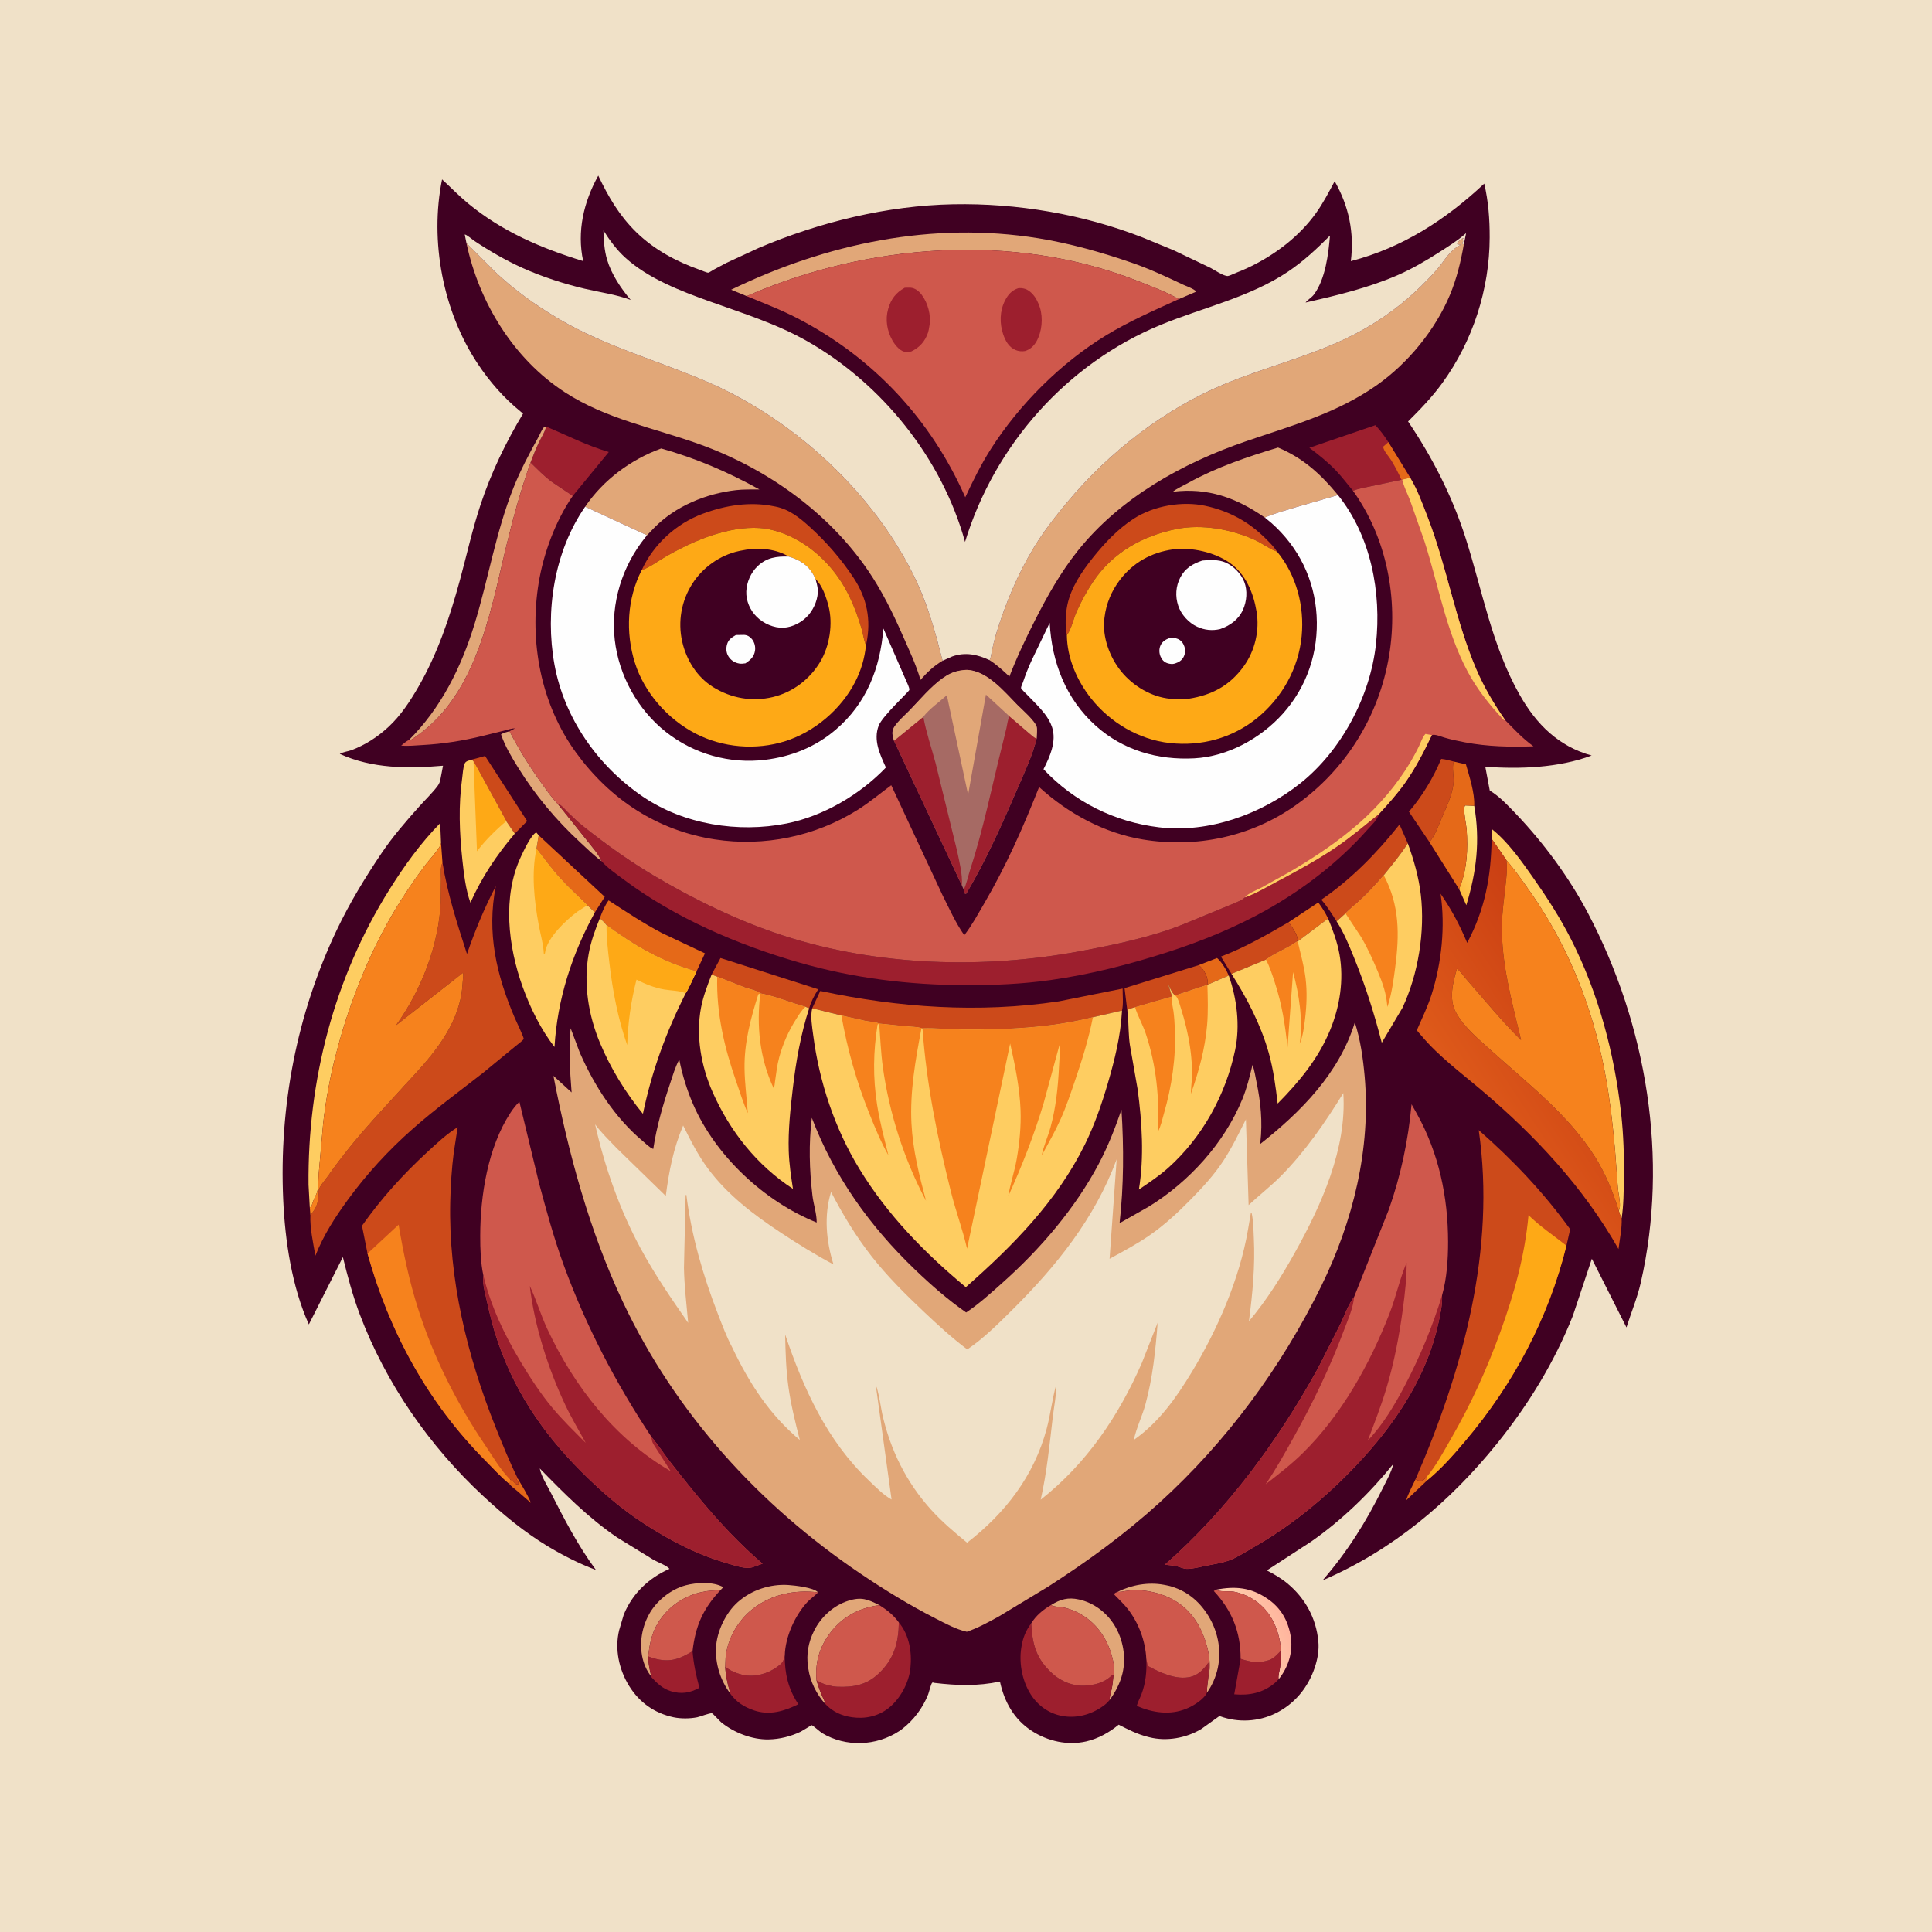 <svg version="1.1" xmlns="http://www.w3.org/2000/svg" style="display: block;" viewBox="0 0 2048 2048" width="1024" height="1024">
<defs>
	<linearGradient id="Gradient1" gradientUnits="userSpaceOnUse" x1="1531" y1="918.685" x2="1580.26" y2="886.163">
		<stop class="stop0" offset="0" stop-opacity="1" stop-color="rgb(255,190,65)"/>
		<stop class="stop1" offset="1" stop-opacity="1" stop-color="rgb(255,234,141)"/>
	</linearGradient>
	<linearGradient id="Gradient2" gradientUnits="userSpaceOnUse" x1="1360.61" y1="1716.43" x2="1322.49" y2="1731.32">
		<stop class="stop0" offset="0" stop-opacity="1" stop-color="rgb(255,181,158)"/>
		<stop class="stop1" offset="1" stop-opacity="1" stop-color="rgb(254,205,170)"/>
	</linearGradient>
	<linearGradient id="Gradient3" gradientUnits="userSpaceOnUse" x1="1699.91" y1="1072.86" x2="1554.42" y2="1168.06">
		<stop class="stop0" offset="0" stop-opacity="1" stop-color="rgb(202,63,19)"/>
		<stop class="stop1" offset="1" stop-opacity="1" stop-color="rgb(222,90,26)"/>
	</linearGradient>
</defs>
<path transform="translate(0,0)" fill="rgb(240,225,200)" d="M -0 -0 L 2048 0 L 2048 2048 L -0 2048 L -0 -0 z"/>
<path transform="translate(0,0)" fill="rgb(64,0,34)" d="M 634.195 186.193 C 644.912 208.709 656.44 228.444 674.381 246.021 C 693.187 264.445 716.889 277.253 741.586 285.927 C 743.165 286.481 749.528 289.267 750.89 289.048 C 751.946 288.878 755.137 286.633 756.237 286.019 L 770.331 278.514 L 804.382 262.778 C 868.697 235.427 940.34 217.915 1010.38 216.544 C 1077.96 215.222 1148.02 227.046 1211.05 251.674 L 1243.91 265.204 L 1283.15 283.943 C 1287.08 285.992 1297.49 293.048 1301.6 292.546 C 1303.61 292.301 1306.39 290.768 1308.3 290.013 C 1314.51 287.558 1320.64 285.014 1326.63 282.042 C 1353.06 268.915 1377.5 250.191 1394.85 226.112 C 1402.59 215.373 1408.57 203.732 1414.81 192.11 C 1429.9 218.631 1435.67 246.526 1431.95 276.816 C 1486.85 262.488 1532.36 233.019 1573.36 194.645 C 1577.8 213.814 1579.17 232.253 1579.11 251.874 C 1578.94 306.768 1561.26 361.441 1528.98 405.939 C 1518.12 420.914 1505.69 433.786 1492.61 446.779 C 1518.41 484.837 1539.54 526.262 1553.55 570.18 C 1571.51 626.424 1581.37 684.302 1610.84 736.445 C 1628.54 767.771 1651.99 791.137 1687.21 800.899 C 1652.07 813.966 1611.54 815.427 1574.46 812.791 L 1579.22 838.03 C 1589.62 844.291 1598.43 853.794 1606.78 862.539 C 1636.39 893.587 1663.4 930.107 1683.39 968.136 C 1745.7 1086.64 1769.23 1228.43 1739.28 1359.69 C 1735.51 1376.19 1729.11 1391.13 1724.12 1407.14 L 1687.42 1334.33 L 1667.28 1394.8 C 1647.83 1443.85 1620.3 1488.78 1587.25 1529.81 C 1536.82 1592.43 1476.18 1643.26 1401.97 1675.27 C 1428.23 1644.98 1448.18 1613.17 1465.88 1577.37 C 1469.8 1569.43 1474.99 1560.42 1476.98 1551.85 C 1451.92 1582.84 1422.46 1611.41 1389.7 1634.28 L 1342.91 1664.7 C 1350.6 1668.64 1357.98 1672.93 1364.66 1678.46 C 1383.55 1694.08 1395.19 1715.38 1397.48 1739.75 C 1398.47 1749.15 1396.63 1758.98 1393.63 1767.88 C 1386.48 1789.03 1372.29 1806.28 1352.16 1816.18 C 1333.99 1825.11 1312.7 1826.28 1293.59 1819.4 L 1292.68 1819.07 L 1273.5 1832.77 C 1257.59 1842.43 1236.57 1846.2 1218.39 1841.57 L 1216.5 1841.08 C 1205.54 1838.32 1195.89 1833.38 1185.87 1828.25 C 1175.94 1836.45 1164.1 1843.08 1151.47 1845.98 C 1131.73 1850.5 1110.86 1845.81 1094 1835 C 1075.04 1822.85 1064.61 1804.13 1059.99 1782.52 C 1036.15 1787.55 1014.65 1786.78 990.582 1783.95 C 989.814 1783.86 988.937 1783.27 988.278 1783.68 C 986.994 1784.47 984.743 1793.94 983.952 1795.97 C 978.385 1810.29 968.338 1823.69 956.081 1833 L 953.173 1835.05 C 928.936 1850.99 896.505 1852.26 871.473 1837.15 C 869.544 1835.99 861.509 1828.87 860.43 1828.76 C 860.143 1828.73 850.304 1834.92 848.853 1835.61 C 838.141 1840.74 826.543 1843.63 814.653 1843.86 C 797.229 1844.2 778.027 1836.69 764.547 1825.75 C 763.04 1824.53 755.619 1816.3 754.735 1816.16 C 752.139 1815.76 742.376 1819.71 739.065 1820.38 C 731.396 1821.94 721.561 1822.01 713.934 1820.37 C 693.815 1816.06 677.797 1804.75 666.937 1787.24 C 656.159 1769.86 651.406 1748.08 656.362 1727.95 L 661.167 1711.71 C 670.172 1689.31 687.828 1672.61 709.689 1663.05 C 706.778 1659.46 697.088 1655.96 692.703 1653.44 L 654.352 1629.86 C 623.774 1609.1 597.855 1582.97 572.177 1556.62 C 573.487 1564.36 579.887 1574.49 583.483 1581.55 C 597.976 1610.04 612.65 1638.48 631.724 1664.23 C 613.812 1657.47 596.498 1648.7 580.117 1638.79 C 555.405 1623.83 533.183 1605.36 512.074 1585.74 C 454.974 1532.64 409.009 1466.41 381.416 1393.36 C 373.926 1373.53 368.503 1353.13 363.472 1332.56 L 327.397 1403.95 C 309.394 1363.96 302.173 1315.37 300.224 1271.75 C 295.81 1172.93 314.501 1075.02 357.144 985.531 C 370.716 957.05 386.982 930.354 404.595 904.219 C 416.402 886.7 430.429 870.555 444.487 854.827 C 450.866 847.69 458.191 840.753 463.917 833.107 C 465.707 830.718 466.478 828.339 467.006 825.438 L 469.613 811.693 C 432.753 814.865 394.537 814.857 360.221 799.176 C 362.903 797.196 369.469 796.437 372.885 795.114 C 387.637 789.403 400.435 781.116 411.991 770.372 C 424.936 758.337 434.564 743.538 443.372 728.347 C 463.767 693.171 476.87 654.08 487.51 614.996 C 494.805 588.201 500.719 561.105 509.489 534.721 C 520.671 501.076 536.193 468.828 554.455 438.457 L 551.792 436.246 C 533.965 421.727 519.053 404.648 506.366 385.535 C 469.496 329.99 455.343 255.533 468.608 190.188 C 477.815 198.574 486.446 207.587 496.056 215.527 C 532.243 245.423 573.713 263.166 618.205 276.765 C 611.381 245.399 618.733 213.946 634.195 186.193 z"/>
<path transform="translate(0,0)" fill="rgb(229,105,24)" d="M 1511.67 1566.47 L 1513.29 1568.85 L 1490.56 1590.42 C 1492.95 1582.85 1497.23 1575.25 1500.56 1568.01 C 1501.83 1568.84 1502.83 1569.47 1504.38 1569.67 C 1508.3 1570.16 1508.82 1568.8 1511.67 1566.47 z"/>
<path transform="translate(0,0)" fill="rgb(229,105,24)" d="M 540.733 1568.37 C 543.236 1569.19 544.362 1570.51 546.073 1572.4 C 547.159 1573.59 547.943 1573.31 549.5 1573.51 C 549.888 1571.55 549.197 1570.81 548.23 1569.15 L 547.553 1568.02 L 549.128 1567.84 C 553.939 1576.01 559.238 1584.32 562.796 1593.12 L 547.68 1580.01 C 545.104 1577.82 541.732 1575.6 539.812 1572.88 C 540.846 1571.28 540.618 1570.24 540.733 1568.37 z"/>
<path transform="translate(0,0)" fill="rgb(229,105,24)" d="M 1270.69 1023.09 L 1290.11 1015.56 C 1294.78 1019.26 1300.24 1028.52 1302.54 1034.05 L 1279.9 1043.9 L 1279.97 1039 C 1279.45 1033.63 1274.92 1026.19 1270.69 1023.09 z"/>
<path transform="translate(0,0)" fill="rgb(229,105,24)" d="M 1366 977.541 L 1397.43 956.674 C 1401.54 962.1 1404.86 967.55 1407.86 973.644 L 1375.6 997.96 L 1375.04 997.937 L 1375.34 997.088 C 1376.4 991.665 1369.04 982.074 1366 977.541 z"/>
<path transform="translate(0,0)" fill="url(#Gradient1)" d="M 1546.78 942.634 L 1547.64 939.977 C 1555.22 920.875 1556.14 899.916 1554.7 879.555 C 1554.3 873.952 1550.59 857.775 1553 853.791 L 1562.74 854.163 C 1569.11 891.209 1565.22 923.783 1554.36 959.557 L 1546.78 942.634 z"/>
<path transform="translate(0,0)" fill="url(#Gradient2)" d="M 1289 1685.14 C 1309.4 1681.16 1325.92 1682.72 1343.39 1694.57 C 1357.51 1704.13 1365.14 1717.29 1368.1 1733.88 C 1370.86 1749.35 1366.59 1764.74 1357.5 1777.4 L 1355.37 1780.11 C 1354.7 1775.98 1356.52 1771.13 1357.02 1766.95 C 1357.7 1761.22 1357.82 1755.41 1358.03 1749.64 C 1357 1737.39 1354.17 1726.53 1348.07 1715.79 C 1340.24 1702 1326.99 1692.07 1311.66 1688.08 L 1310.04 1687.67 C 1303.66 1686.04 1295.64 1687.77 1290.1 1685.7 L 1289 1685.14 z"/>
<path transform="translate(0,0)" fill="rgb(204,74,26)" d="M 500.243 805.202 L 514.186 801.359 L 558.804 870.369 L 545.68 883.716 L 536.642 870.464 L 501.923 807.04 L 500.243 805.202 z"/>
<path transform="translate(0,0)" fill="rgb(157,31,46)" d="M 1315.11 1758.42 C 1324.5 1761.57 1333.16 1763.24 1342.97 1760.47 L 1344.5 1760.02 C 1350.18 1758.38 1353.98 1753.72 1358.03 1749.64 C 1357.82 1755.41 1357.7 1761.22 1357.02 1766.95 C 1356.52 1771.13 1354.7 1775.98 1355.37 1780.11 L 1351.66 1783.79 C 1338.89 1794.62 1324.48 1797.46 1308.35 1796.03 L 1315.11 1758.42 z"/>
<path transform="translate(0,0)" fill="rgb(225,167,120)" d="M 690.303 1776.96 C 686.686 1772.75 683.749 1766.84 682.14 1761.5 C 677.118 1744.82 679.719 1726.32 688.05 1711.15 C 695.837 1696.97 711.102 1684.71 726.844 1680.49 C 738.091 1677.48 756.199 1676.36 766.71 1682.5 L 763.609 1685.71 C 756.927 1685.96 750.482 1686.11 743.947 1687.64 L 742.222 1688.04 C 723.519 1692.47 707.406 1704.15 697.391 1720.53 C 690.626 1731.6 688.615 1743.17 687.029 1755.82 C 687.219 1763.53 688.63 1769.48 690.303 1776.96 z"/>
<path transform="translate(0,0)" fill="rgb(229,105,24)" d="M 571.028 885.47 L 641.069 950.702 L 630.621 967.136 L 622.584 959.552 C 612.93 950.09 602.734 940.904 593.653 930.903 C 584.712 921.056 576.915 910.13 568.692 899.684 L 571.028 885.47 z"/>
<path transform="translate(0,0)" fill="rgb(225,167,120)" d="M 874.519 1805.93 C 865.46 1795.71 858.941 1782.62 856.885 1769.05 L 856.593 1767.07 C 854.54 1753.62 856.9 1740.76 862.991 1728.62 C 870.332 1713.99 883.548 1701.84 899.235 1696.88 C 913.082 1692.51 919.916 1695.27 932.144 1701.54 C 910.919 1704.39 893.645 1713.41 880.395 1730.49 C 868.802 1745.44 863.828 1762.35 865.553 1781.23 C 867.736 1789.16 870.506 1795.68 873.944 1803.14 C 874.654 1804.67 874.443 1804.09 874.519 1805.93 z"/>
<path transform="translate(0,0)" fill="rgb(157,31,46)" d="M 687.029 1755.82 L 688.156 1756.24 C 697.282 1759.78 707.546 1761.41 717.084 1758.51 L 718.5 1758.05 C 724.184 1756.28 729.019 1753.32 734.113 1750.32 C 735.255 1764.01 737.867 1775.92 741.369 1789.13 C 731.436 1794.62 722.068 1796.11 711.109 1792.74 C 702.543 1790.11 696.368 1784.26 690.473 1777.85 L 690.303 1776.96 C 688.63 1769.48 687.219 1763.53 687.029 1755.82 z"/>
<path transform="translate(0,0)" fill="rgb(225,167,120)" d="M 540.085 775.201 C 550.286 794.606 561.403 812.838 574.318 830.586 C 579.715 838.004 585.047 845.761 591.405 852.384 L 624.19 893.314 C 629.092 899.618 634.485 905.335 637.577 912.801 C 629.672 907.011 622.424 899.812 615.226 893.158 C 589.685 869.545 567.676 843.371 549.285 813.796 C 542.38 802.692 535.31 790.947 531.111 778.5 C 533.804 776.675 536.987 776.057 540.085 775.201 z"/>
<path transform="translate(0,0)" fill="rgb(225,167,120)" d="M 1114.12 1701.43 C 1123.93 1695.29 1132.22 1692.98 1143.64 1695.5 C 1159.4 1698.98 1172.86 1709.11 1181.32 1722.77 C 1190.54 1737.68 1194.01 1756.95 1189.83 1774.07 C 1187.4 1784.06 1182.35 1793.84 1176.25 1802.06 C 1176.24 1797.99 1177.58 1794.4 1178.42 1790.48 C 1179.42 1785.79 1179.81 1780.9 1180.33 1776.14 C 1182.89 1766.7 1177.82 1750.63 1173.68 1741.94 C 1164.79 1723.27 1149.15 1709.58 1129.05 1704.36 C 1124.7 1703.23 1118.97 1703.58 1114.99 1701.9 L 1114.12 1701.43 z"/>
<path transform="translate(0,0)" fill="rgb(204,74,26)" d="M 1366 977.541 C 1369.04 982.074 1376.4 991.665 1375.34 997.088 L 1375.04 997.937 C 1364.65 1005.37 1352.21 1009.81 1341.97 1017.19 L 1305.43 1032.3 L 1294.23 1014.01 C 1319 1004.72 1343.21 990.844 1366 977.541 z"/>
<path transform="translate(0,0)" fill="rgb(225,167,120)" d="M 1184.75 1687.45 C 1199.28 1680.04 1217.39 1676.89 1233.5 1679.9 L 1235.25 1680.21 C 1253.82 1683.7 1268.69 1694.47 1279.12 1710.07 C 1290.54 1727.17 1295.22 1747.99 1290.9 1768.18 C 1288.98 1777.21 1284.91 1786.71 1279.48 1794.18 C 1279.16 1788.54 1280.66 1781.88 1281.08 1776.16 C 1283.57 1767.35 1281.96 1754.42 1279.59 1745.7 C 1274.6 1727.3 1265.53 1710.61 1249.56 1699.46 C 1234.01 1688.62 1210.86 1683.2 1192.18 1686.69 C 1190.19 1687.06 1188.44 1687.45 1186.41 1687.46 L 1184.75 1687.45 z"/>
<path transform="translate(0,0)" fill="rgb(225,167,120)" d="M 773.759 1794.71 C 763.536 1780.94 758.163 1763.59 759.002 1746.5 C 759.841 1729.41 769.286 1709.73 781.995 1698.37 C 796.387 1685.51 816.478 1678.86 835.758 1680.18 C 842.385 1680.64 862.675 1682.79 867.141 1687.96 C 842.561 1684.96 817.619 1689.99 797.917 1705.5 C 782.149 1717.91 771.229 1736.95 769.177 1757 L 768.796 1766.88 C 769.17 1775.75 770.885 1783.25 773.252 1791.74 C 773.74 1793.49 773.585 1792.78 773.759 1794.71 z"/>
<path transform="translate(0,0)" fill="rgb(204,74,26)" d="M 1195.74 1077.37 L 1192.08 1047.45 L 1270.69 1023.09 C 1274.92 1026.19 1279.45 1033.63 1279.97 1039 L 1279.9 1043.9 L 1245.69 1055.23 L 1244.65 1054.28 C 1241.82 1051.54 1239.95 1046.45 1238.18 1042.92 L 1242.41 1056.37 L 1203.19 1067.65 L 1196.24 1069.5 C 1195.3 1071.98 1195.67 1074.77 1195.74 1077.37 z"/>
<path transform="translate(0,0)" fill="rgb(204,74,26)" d="M 1515.29 892.664 L 1493.53 860.437 C 1507.62 844.004 1519.45 824.423 1527.74 804.455 C 1532.19 804.79 1536.68 806.216 1541.01 807.277 C 1538.81 814.386 1541.69 823.328 1540.71 831 C 1539.07 843.906 1532.46 857.379 1527.35 869.295 C 1524.04 877.023 1520.84 886.254 1515.29 892.664 z"/>
<path transform="translate(0,0)" fill="rgb(204,74,26)" d="M 754.342 1033.04 L 763.771 1015.55 L 867.356 1048.66 C 863.266 1055.21 859.861 1061.31 857.77 1068.81 L 853.876 1067.21 C 837.957 1062.95 822.115 1056.07 805.992 1052.99 C 802.55 1049.98 793.753 1048.25 789.262 1046.64 L 760.27 1035.28 L 754.342 1033.04 z"/>
<path transform="translate(0,0)" fill="rgb(157,31,46)" d="M 831.903 1754.84 C 831.674 1773.75 835.649 1790.65 846.289 1806.55 C 831.364 1813.93 815.854 1818.67 799.323 1813.09 C 788.672 1809.49 780.27 1804.06 773.776 1794.86 L 773.759 1794.71 C 773.585 1792.78 773.74 1793.49 773.252 1791.74 C 770.885 1783.25 769.17 1775.75 768.796 1766.88 C 772.761 1769.92 776.85 1772.23 781.627 1773.76 L 783 1774.19 L 787.53 1775.52 C 800.066 1778 813.206 1774.53 823.494 1767.21 C 828.935 1763.33 830.634 1761.46 831.903 1754.84 z"/>
<path transform="translate(0,0)" fill="rgb(157,31,46)" d="M 1215.12 1758.54 L 1216.5 1765.81 C 1229.52 1772.94 1247.07 1781.32 1262.32 1777.46 C 1270.67 1775.35 1276.18 1769.12 1281 1762.43 L 1281.08 1776.16 C 1280.66 1781.88 1279.16 1788.54 1279.48 1794.18 C 1276.13 1801.56 1264.96 1808.27 1257.82 1811.21 C 1240.18 1818.47 1222.04 1815.61 1205.01 1808.36 C 1206.05 1804.12 1208.42 1800.07 1209.98 1795.96 C 1214.6 1783.81 1215.73 1771.45 1215.12 1758.54 z"/>
<path transform="translate(0,0)" fill="rgb(204,74,26)" d="M 1416.85 976.649 C 1412.07 969.218 1407.44 961.614 1401.65 954.912 L 1400.63 953.748 C 1432.48 932.017 1459.68 904.125 1483.55 874.024 L 1492.31 893.9 C 1484.78 906.086 1475.75 916.609 1466.83 927.767 C 1458.8 937.416 1450.39 946.329 1441.19 954.876 C 1436.39 959.342 1430.75 963.505 1426.27 968.241 L 1416.85 976.649 z"/>
<path transform="translate(0,0)" fill="rgb(229,105,24)" d="M 635.879 973.303 C 638.285 966.759 641.017 960.141 645.12 954.46 C 663.756 966.558 682.111 978.81 701.823 989.153 L 747.288 1010.6 L 738.341 1029.74 C 702.267 1019.86 672.817 1002.68 642.918 980.647 C 640.98 977.888 638.312 975.637 635.879 973.303 z"/>
<path transform="translate(0,0)" fill="rgb(207,88,76)" d="M 687.029 1755.82 C 688.615 1743.17 690.626 1731.6 697.391 1720.53 C 707.406 1704.15 723.519 1692.47 742.222 1688.04 L 743.947 1687.64 C 750.482 1686.11 756.927 1685.96 763.609 1685.71 C 745.063 1705.52 737.231 1723.59 734.113 1750.32 C 729.019 1753.32 724.184 1756.28 718.5 1758.05 L 717.084 1758.51 C 707.546 1761.41 697.282 1759.78 688.156 1756.24 L 687.029 1755.82 z"/>
<path transform="translate(0,0)" fill="rgb(207,88,76)" d="M 1315.11 1758.42 C 1315.19 1730.1 1306.05 1707.32 1286.69 1686.52 L 1289 1685.14 L 1290.1 1685.7 C 1295.64 1687.77 1303.66 1686.04 1310.04 1687.67 L 1311.66 1688.08 C 1326.99 1692.07 1340.24 1702 1348.07 1715.79 C 1354.17 1726.53 1357 1737.39 1358.03 1749.64 C 1353.98 1753.72 1350.18 1758.38 1344.5 1760.02 L 1342.97 1760.47 C 1333.16 1763.24 1324.5 1761.57 1315.11 1758.42 z"/>
<path transform="translate(0,0)" fill="rgb(229,105,24)" d="M 1541.01 807.277 L 1553.96 810.286 C 1557.66 823.308 1563.35 840.658 1562.74 854.163 L 1553 853.791 C 1550.59 857.775 1554.3 873.952 1554.7 879.555 C 1556.14 899.916 1555.22 920.875 1547.64 939.977 L 1546.78 942.634 L 1515.29 892.664 C 1520.84 886.254 1524.04 877.023 1527.35 869.295 C 1532.46 857.379 1539.07 843.906 1540.71 831 C 1541.69 823.328 1538.81 814.386 1541.01 807.277 z"/>
<path transform="translate(0,0)" fill="rgb(157,31,46)" d="M 578.892 452.118 C 601.152 461.576 621.944 472.266 645.36 479.159 L 607.14 525.666 L 585 510.849 C 576.774 504.727 569.67 497.426 562.385 490.236 C 565.115 483.014 567.917 475.835 571.267 468.873 C 573.956 463.286 577.523 458.23 578.892 452.118 z"/>
<path transform="translate(0,0)" fill="rgb(225,167,120)" d="M 433.441 784.507 C 467.596 750.505 489.033 707.195 503.061 661.433 C 517.723 613.606 525.677 563.745 544.291 517.031 C 551.728 498.365 561.275 480.434 570.982 462.866 C 572.222 460.622 574.642 454.716 576.338 453.213 C 577.031 452.599 578.041 452.483 578.892 452.118 C 577.523 458.23 573.956 463.286 571.267 468.873 C 567.917 475.835 565.115 483.014 562.385 490.236 C 551.93 519.794 543.65 549.887 536.336 580.362 C 518.987 652.651 503.902 741.51 435.338 784.465 L 433.441 784.507 z"/>
<path transform="translate(0,0)" fill="rgb(157,31,46)" d="M 1176.25 1802.06 C 1174.67 1803.93 1173.13 1805.58 1171.2 1807.08 C 1158.97 1816.62 1143.55 1821.5 1128.08 1819.35 C 1114.36 1817.44 1102.44 1809.95 1094.4 1798.75 C 1084.08 1784.39 1079.81 1763.95 1082.62 1746.57 L 1082.89 1745 C 1084.4 1735.92 1087.55 1728.13 1093.16 1720.78 C 1094.3 1743.32 1098.37 1758.48 1115.7 1774.17 C 1124.93 1782.53 1137.75 1787.66 1150.26 1786.85 C 1159.9 1786.23 1169.11 1784.09 1176.61 1777.72 C 1177.72 1776.77 1178.93 1775.34 1180.33 1776.14 C 1179.81 1780.9 1179.42 1785.79 1178.42 1790.48 C 1177.58 1794.4 1176.24 1797.99 1176.25 1802.06 z"/>
<path transform="translate(0,0)" fill="rgb(157,31,46)" d="M 952.839 1719.89 C 963.934 1733.34 966.816 1751.29 965.091 1768.22 C 963.498 1783.86 954.159 1801.15 941.662 1810.85 C 930.512 1819.5 916.93 1822.33 903.064 1820.35 C 891.868 1818.76 882.256 1814.29 874.519 1805.93 C 874.443 1804.09 874.654 1804.67 873.944 1803.14 C 870.506 1795.68 867.736 1789.16 865.553 1781.23 C 869.148 1783.25 872.555 1785 876.556 1786.07 L 878.222 1786.5 C 881.368 1787.32 884.344 1787.89 887.593 1788.02 C 904.849 1788.74 918.722 1786.15 931.598 1773.9 C 947.693 1758.6 952.442 1741.58 952.839 1719.89 z"/>
<path transform="translate(0,0)" fill="rgb(157,31,46)" d="M 1434.23 520.198 C 1428.29 513.27 1422.9 505.934 1416.61 499.285 C 1408.03 490.221 1397.96 482.147 1388 474.666 L 1457.93 450.715 C 1463.26 456.249 1467.64 462.236 1471.74 468.709 L 1494.87 506.422 L 1486.4 508.449 L 1485.62 508.563 L 1450.09 516.065 C 1444.94 517.326 1439.09 518.177 1434.23 520.198 z"/>
<path transform="translate(0,0)" fill="rgb(229,105,24)" d="M 1471.74 468.709 L 1494.87 506.422 L 1486.4 508.449 L 1485.62 508.563 C 1482.39 501.467 1478.83 494.574 1474.77 487.915 C 1472.27 483.809 1466.71 478.22 1466.18 473.5 L 1471.74 468.709 z"/>
<path transform="translate(0,0)" fill="rgb(254,205,97)" d="M 1581.19 889.119 L 1581.08 880 L 1581.97 879.326 C 1598.8 892.816 1612.87 912.869 1625.18 930.392 C 1639.97 951.452 1654.01 973.21 1665.64 996.201 C 1694.6 1053.44 1711.24 1116.41 1718.43 1179.99 C 1721.05 1203.18 1721.72 1226.43 1721.37 1249.76 C 1721.17 1263.6 1721.12 1277.63 1719.01 1291.35 C 1717.63 1288.82 1716.81 1286.27 1715.98 1283.53 C 1716.61 1281.73 1717.09 1280.43 1717.15 1278.5 C 1717.34 1272.27 1715.57 1265.3 1714.98 1259 L 1712.06 1219.94 C 1709.11 1186.77 1705.2 1153.56 1698.06 1121 C 1684.15 1057.61 1659.04 997.818 1621.61 944.739 C 1613.7 933.513 1605.82 922.069 1596.77 911.716 L 1581.19 889.119 z"/>
<path transform="translate(0,0)" fill="rgb(254,205,97)" d="M 500.243 805.202 L 501.923 807.04 L 536.642 870.464 L 545.68 883.716 C 526.51 906.297 510.75 929.797 498.682 956.877 C 493.683 943.209 491.722 926.338 490.178 911.973 C 486.999 882.405 485.847 854.066 489.973 824.5 C 490.611 819.925 490.835 813.566 492.629 809.355 C 493.837 806.52 497.514 806.163 500.243 805.202 z"/>
<path transform="translate(0,0)" fill="rgb(254,169,22)" d="M 501.923 807.04 L 536.642 870.464 C 526.121 879.209 514.91 890.328 506.564 901.19 L 505.62 902.433 L 501.923 807.04 z"/>
<path transform="translate(0,0)" fill="rgb(207,88,76)" d="M 768.796 1766.88 L 769.177 1757 C 771.229 1736.95 782.149 1717.91 797.917 1705.5 C 817.619 1689.99 842.561 1684.96 867.141 1687.96 L 865.989 1689.14 C 862.655 1692.51 858.661 1695.11 855.46 1698.64 C 842.367 1713.06 832.462 1735.2 831.903 1754.84 C 830.634 1761.46 828.935 1763.33 823.494 1767.21 C 813.206 1774.53 800.066 1778 787.53 1775.52 L 783 1774.19 L 781.627 1773.76 C 776.85 1772.23 772.761 1769.92 768.796 1766.88 z"/>
<path transform="translate(0,0)" fill="rgb(204,74,26)" d="M 1130.91 673.198 C 1128.84 663.862 1129.48 650.773 1131.41 641.391 C 1135.23 622.799 1146.95 605.656 1158.59 591.077 C 1170.97 575.578 1185.09 560.632 1201.84 549.791 C 1223.05 536.07 1253.35 530.836 1277.95 536.243 C 1302.89 541.725 1323.51 552.872 1341.64 570.884 C 1346.01 575.231 1350.4 579.524 1353.75 584.736 L 1352.8 584.403 C 1345 581.574 1338.11 575.977 1330.47 572.491 C 1305.44 561.055 1274.08 555.316 1247 560.793 C 1211.27 568.021 1179.89 585.469 1159.16 616 C 1152.11 626.382 1146.08 637.518 1141.01 649 C 1137.8 656.275 1135.66 667.206 1130.91 673.198 z"/>
<path transform="translate(0,0)" fill="rgb(207,88,76)" d="M 1093.16 1720.78 C 1098.25 1712.49 1105.77 1706.26 1114.12 1701.43 L 1114.99 1701.9 C 1118.97 1703.58 1124.7 1703.23 1129.05 1704.36 C 1149.15 1709.58 1164.79 1723.27 1173.68 1741.94 C 1177.82 1750.63 1182.89 1766.7 1180.33 1776.14 C 1178.93 1775.34 1177.72 1776.77 1176.61 1777.72 C 1169.11 1784.09 1159.9 1786.23 1150.26 1786.85 C 1137.75 1787.66 1124.93 1782.53 1115.7 1774.17 C 1098.37 1758.48 1094.3 1743.32 1093.16 1720.78 z"/>
<path transform="translate(0,0)" fill="rgb(207,88,76)" d="M 932.144 1701.54 C 940.358 1706.61 947.145 1712.02 952.839 1719.89 C 952.442 1741.58 947.693 1758.6 931.598 1773.9 C 918.722 1786.15 904.849 1788.74 887.593 1788.02 C 884.344 1787.89 881.368 1787.32 878.222 1786.5 L 876.556 1786.07 C 872.555 1785 869.148 1783.25 865.553 1781.23 C 863.828 1762.35 868.802 1745.44 880.395 1730.49 C 893.645 1713.41 910.919 1704.39 932.144 1701.54 z"/>
<path transform="translate(0,0)" fill="rgb(207,88,76)" d="M 1184.75 1687.45 L 1186.41 1687.46 C 1188.44 1687.45 1190.19 1687.06 1192.18 1686.69 C 1210.86 1683.2 1234.01 1688.62 1249.56 1699.46 C 1265.53 1710.61 1274.6 1727.3 1279.59 1745.7 C 1281.96 1754.42 1283.57 1767.35 1281.08 1776.16 L 1281 1762.43 C 1276.18 1769.12 1270.67 1775.35 1262.32 1777.46 C 1247.07 1781.32 1229.52 1772.94 1216.5 1765.81 L 1215.12 1758.54 C 1214.23 1739.72 1207.13 1720.52 1195.59 1705.69 C 1191.22 1700.07 1185.77 1695.16 1180.85 1690 C 1182.08 1688.2 1182.8 1688.26 1184.75 1687.45 z"/>
<path transform="translate(0,0)" fill="rgb(204,74,26)" d="M 680.277 604.263 C 692.82 576.881 716.856 554.976 745.07 544.535 C 769.105 535.641 794.721 531.457 820.14 536.626 L 822.043 536.991 C 836.634 539.876 847.76 548.911 858.5 558.648 C 875.999 574.514 892.072 593.034 905.007 612.778 C 919.055 634.221 923.596 656.908 918.376 682.258 L 917.946 684.076 C 915.612 678.239 914.935 672.037 913.144 666 C 908.593 650.664 902.886 635.724 894.842 621.853 C 878.726 594.061 851.158 570.106 819.532 562.077 L 818 561.698 C 801.775 557.562 783.027 559.813 767 563.856 C 745.721 569.223 725.041 578.921 706.053 589.793 C 698.756 593.971 689.795 600.684 682.144 603.586 L 680.277 604.263 z"/>
<path transform="translate(0,0)" fill="rgb(254,205,97)" d="M 328.38 1279.75 L 327.059 1255.91 C 326.022 1145.73 353.977 1036.71 412.745 943.077 C 428.58 917.848 445.732 893.873 466.647 872.553 L 467.495 893.189 C 467.292 894.535 467.185 895.497 466.5 896.702 C 462.337 904.021 454.813 911.502 449.692 918.461 C 438.005 934.341 426.671 950.988 416.689 967.991 C 399.098 997.952 385.029 1029.31 373.212 1061.93 C 358.489 1102.58 347.109 1148.66 342.508 1191.69 L 337.863 1244.18 C 337.223 1251.67 338.251 1260.38 334.767 1267.1 C 332.745 1271.01 331.085 1275.19 330.046 1279.46 L 329.123 1279.51 L 328.38 1279.75 z"/>
<path transform="translate(0,0)" fill="rgb(225,167,120)" d="M 1340.73 548.598 C 1310.6 527.687 1280.33 516.67 1243.19 521.269 C 1248.01 517.55 1254.49 514.696 1259.87 511.733 C 1289.84 495.207 1322.11 484.323 1354.79 474.439 C 1381.34 485.495 1400.28 502.849 1418.29 524.771 L 1373.11 537.839 C 1362.32 541.186 1351.09 544.068 1340.73 548.598 z"/>
<path transform="translate(0,0)" fill="rgb(204,74,26)" d="M 860.994 1068.78 L 869.512 1050.44 C 952.929 1068.17 1037.63 1074.12 1122.34 1061.48 L 1190.04 1047.93 C 1189.95 1054.91 1191.07 1064.58 1189.35 1071.2 L 1158.54 1078.28 C 1114.06 1089.62 1065.76 1091.64 1020 1091.3 C 1006.1 1091.19 991.661 1089.52 977.873 1090.03 C 972.096 1088.25 965.603 1088.36 959.601 1087.82 L 931.987 1084.97 C 928.065 1083.22 921.772 1082.98 917.438 1082.18 L 891.871 1076.4 L 860.994 1068.78 z"/>
<path transform="translate(0,0)" fill="rgb(225,167,120)" d="M 620.308 537.112 C 639.373 508.838 668.918 487.011 700.887 475.405 C 738.091 485.911 771.171 500.139 804.99 518.806 C 796.83 518.899 788.339 518.622 780.236 519.551 C 748.284 523.217 715.928 536.519 693.263 559.663 L 685.863 567.4 L 620.308 537.112 z"/>
<path transform="translate(0,0)" fill="rgb(225,167,120)" d="M 791.497 313.905 L 775.065 307.096 C 876.355 257.97 988.48 234.531 1100.42 252.527 C 1134.18 257.954 1167.55 267.392 1199.84 278.532 C 1218.41 284.936 1236.42 293.364 1254.15 301.762 C 1257.97 303.571 1265.45 305.996 1268.15 309.111 L 1249.64 317.04 C 1235.94 309.319 1219.86 303.256 1205.19 297.516 C 1073.94 246.154 919.348 258.059 791.497 313.905 z"/>
<path transform="translate(0,0)" fill="rgb(254,205,97)" d="M 1466.83 927.767 C 1475.75 916.609 1484.78 906.086 1492.31 893.9 C 1498.7 911.509 1503.95 929.842 1506.13 948.496 C 1510.7 987.532 1503.4 1032.65 1486.69 1068.29 L 1464.74 1105.34 C 1456.83 1074.59 1447.51 1045.09 1435.55 1015.65 C 1430.15 1002.37 1424.68 988.714 1416.85 976.649 L 1426.27 968.241 C 1430.75 963.505 1436.39 959.342 1441.19 954.876 C 1450.39 946.329 1458.8 937.416 1466.83 927.767 z"/>
<path transform="translate(0,0)" fill="rgb(246,130,29)" d="M 1466.83 927.767 C 1483.77 959.676 1483.56 990.798 1478.93 1025.86 C 1477.27 1038.44 1475.53 1051.76 1471.79 1063.93 L 1470.62 1067.39 C 1469.78 1053.51 1465.72 1042.2 1460.39 1029.5 C 1455.14 1016.98 1449.53 1004.59 1442.59 992.906 L 1426.27 968.241 C 1430.75 963.505 1436.39 959.342 1441.19 954.876 C 1450.39 946.329 1458.8 937.416 1466.83 927.767 z"/>
<path transform="translate(0,0)" fill="rgb(254,205,97)" d="M 630.621 967.136 C 606.234 1011.48 590.779 1059.32 587.796 1109.84 C 573.436 1091.49 562.059 1068.28 554.153 1046.45 C 538.639 1003.61 532.272 950.402 552.281 907.938 C 554.84 902.508 563.171 884.365 568.5 882.47 L 571.028 885.47 L 568.692 899.684 C 576.915 910.13 584.712 921.056 593.653 930.903 C 602.734 940.904 612.93 950.09 622.584 959.552 L 630.621 967.136 z"/>
<path transform="translate(0,0)" fill="rgb(254,169,22)" d="M 622.584 959.552 L 612.024 966.402 C 600.186 975.258 579.861 994.158 577.802 1009.63 L 577.696 1010.5 L 576.5 1011.4 C 576.047 1001.01 572.94 990.551 571.036 980.308 C 566.21 954.345 563.14 925.721 568.692 899.684 C 576.915 910.13 584.712 921.056 593.653 930.903 C 602.734 940.904 612.93 950.09 622.584 959.552 z"/>
<path transform="translate(0,0)" fill="rgb(254,205,97)" d="M 1375.6 997.96 L 1407.86 973.644 C 1412.94 985.953 1417.63 998.716 1419.96 1011.88 C 1424.71 1038.79 1420.32 1066.82 1409.99 1091.9 C 1397.49 1122.24 1377.22 1146.72 1354.37 1169.81 C 1352.27 1151.75 1349.85 1133.62 1344.92 1116.07 C 1336.62 1086.45 1321.87 1058.18 1305.43 1032.3 L 1341.97 1017.19 C 1352.21 1009.81 1364.65 1005.37 1375.04 997.937 L 1375.6 997.96 z"/>
<path transform="translate(0,0)" fill="rgb(246,130,29)" d="M 1375.04 997.937 L 1375.6 997.96 C 1378.64 1010.9 1382.34 1023.77 1383.96 1037 C 1385.7 1051.33 1385.14 1065.81 1383.42 1080.1 C 1382.35 1088.93 1381.17 1098.24 1377.69 1106.49 L 1377.9 1105.09 C 1381.28 1081.21 1377.09 1053.63 1370.7 1030.51 L 1364.83 1110.5 C 1362.36 1086.39 1358.97 1064.81 1351.4 1041.64 C 1348.73 1033.44 1346 1024.83 1341.97 1017.19 C 1352.21 1009.81 1364.65 1005.37 1375.04 997.937 z"/>
<path transform="translate(0,0)" fill="rgb(254,205,97)" d="M 635.879 973.303 C 638.312 975.637 640.98 977.888 642.918 980.647 C 672.817 1002.68 702.267 1019.86 738.341 1029.74 C 736.97 1032.51 727.995 1052.35 726.853 1052.82 C 705.989 1094.37 691.017 1135.14 681.509 1180.7 C 662.949 1158 647.286 1132.53 635.976 1105.47 C 623.66 1076 618.322 1042.82 624.016 1011.12 C 626.351 998.126 630.887 985.491 635.879 973.303 z"/>
<path transform="translate(0,0)" fill="rgb(254,169,22)" d="M 642.918 980.647 C 672.817 1002.68 702.267 1019.86 738.341 1029.74 C 736.97 1032.51 727.995 1052.35 726.853 1052.82 C 720.027 1049.96 711.306 1050.1 704 1048.86 C 693.67 1047.11 684.024 1043.08 674.702 1038.45 C 668.767 1061.84 665.669 1083.67 664.867 1107.86 C 655.135 1080.29 649.413 1050.21 646.039 1021.22 C 644.423 1007.33 642.856 994.688 642.918 980.647 z"/>
<path transform="translate(0,0)" fill="rgb(254,205,97)" d="M 754.342 1033.04 L 760.27 1035.28 L 789.262 1046.64 C 793.753 1048.25 802.55 1049.98 805.992 1052.99 C 822.115 1056.07 837.957 1062.95 853.876 1067.21 L 857.77 1068.81 C 848.88 1095.98 843.69 1125.49 840.411 1153.82 C 837.886 1175.64 835.384 1198.05 836.086 1220.05 C 836.52 1233.64 838.51 1246.86 840.589 1260.26 C 802.26 1235.25 773.887 1199.36 755.396 1157.69 C 743.192 1130.19 737.45 1097.85 743.138 1068.07 C 745.453 1055.95 749.898 1044.5 754.342 1033.04 z"/>
<path transform="translate(0,0)" fill="rgb(246,130,29)" d="M 805.992 1052.99 C 822.115 1056.07 837.957 1062.95 853.876 1067.21 C 849.874 1070.62 847.035 1075.47 844.205 1079.86 C 835.96 1092.66 829.983 1106.19 825.977 1120.88 C 823.695 1129.25 822.827 1137.84 821.545 1146.38 C 821.28 1148.15 821.146 1152.18 819.964 1153.31 C 805.237 1121.66 801.756 1087.28 805.992 1052.99 z"/>
<path transform="translate(0,0)" fill="rgb(246,130,29)" d="M 760.27 1035.28 L 789.262 1046.64 C 793.753 1048.25 802.55 1049.98 805.992 1052.99 L 803.829 1054.03 C 795.677 1079.74 788.87 1105.26 789.233 1132.5 C 789.445 1148.37 791.571 1164.14 792.723 1179.95 C 787.921 1169.54 784.474 1158.06 780.673 1147.21 C 767.84 1110.58 759.288 1074.24 760.27 1035.28 z"/>
<path transform="translate(0,0)" fill="rgb(254,205,97)" d="M 1279.9 1043.9 L 1302.54 1034.05 C 1311.16 1058.69 1314.71 1087.18 1309.31 1113 C 1299.4 1160.38 1274.52 1205.71 1238.19 1238.12 C 1228.6 1246.67 1217.85 1253.77 1207.25 1260.97 C 1212.98 1226.82 1210.55 1189.38 1206.02 1155.14 L 1197.68 1107.41 C 1196.29 1097.6 1196.36 1087.28 1195.74 1077.37 C 1195.67 1074.77 1195.3 1071.98 1196.24 1069.5 L 1203.19 1067.65 L 1242.41 1056.37 L 1238.18 1042.92 C 1239.95 1046.45 1241.82 1051.54 1244.65 1054.28 L 1245.69 1055.23 L 1279.9 1043.9 z"/>
<path transform="translate(0,0)" fill="rgb(246,130,29)" d="M 1279.9 1043.9 C 1280.3 1058.07 1280.78 1072.69 1279.55 1086.81 C 1277.35 1111.94 1270.77 1135.92 1262.34 1159.61 L 1262.79 1151.44 C 1265.69 1124.84 1260.04 1094.72 1251.97 1069.31 C 1250.89 1065.91 1249.22 1059.2 1247.05 1056.52 L 1245.69 1055.23 L 1279.9 1043.9 z"/>
<path transform="translate(0,0)" fill="rgb(246,130,29)" d="M 1242.41 1056.37 L 1242.23 1057.92 C 1241.82 1062.38 1243.31 1067.56 1243.92 1072 C 1244.75 1078.09 1245.09 1084.27 1245.38 1090.41 C 1246.79 1120.34 1242.15 1151.58 1233.85 1180.29 C 1231.98 1186.78 1230.55 1194.05 1227.29 1200.01 C 1229.21 1164.12 1225.91 1129.78 1214.5 1095.54 C 1211.36 1086.11 1205.94 1076.91 1203.19 1067.65 L 1242.41 1056.37 z"/>
<path transform="translate(0,0)" fill="url(#Gradient3)" d="M 1581.19 889.119 L 1596.77 911.716 L 1596.94 912.806 C 1598.04 921.326 1596.8 930.42 1595.87 938.919 C 1594.39 952.525 1592.37 966.308 1592.1 980 C 1591.26 1021.77 1602.94 1062.23 1612.36 1102.47 C 1599.19 1089.71 1587.08 1075.76 1575.09 1061.91 L 1554.01 1037.51 C 1551.17 1034.2 1548.01 1029.4 1544.39 1027 C 1540.05 1041.52 1535.75 1058.81 1543.18 1072.88 C 1551.58 1088.79 1567.78 1101.93 1580.96 1113.85 C 1619.38 1148.58 1662.81 1181.88 1690.67 1226.23 C 1702.02 1244.31 1709.7 1263.24 1715.98 1283.53 C 1716.81 1286.27 1717.63 1288.82 1719.01 1291.35 C 1719.5 1302.01 1716.96 1313.41 1715.66 1324.02 C 1678.65 1258.76 1628.07 1204.61 1571.11 1156.18 C 1549.57 1137.85 1525.15 1119.83 1506.98 1098.11 C 1506.02 1096.96 1502.33 1093.13 1502 1091.87 C 1501.9 1091.47 1502.34 1091.11 1502.51 1090.73 C 1507.83 1078.62 1513.67 1066.47 1517.65 1053.85 C 1528.21 1020.44 1532.18 982.074 1527.08 947.412 C 1538.66 964.164 1547.39 980.629 1555.26 999.455 C 1574.14 963.969 1580.66 929.104 1581.19 889.119 z"/>
<path transform="translate(0,0)" fill="rgb(204,74,26)" d="M 329.028 1287.91 C 336.61 1279.7 337.703 1273.07 337.883 1261.97 C 337.942 1258.34 344.983 1250.47 347.281 1247.2 C 362.54 1225.46 378.9 1205.58 396.646 1185.85 L 430.088 1149.17 C 454.895 1122.69 480.161 1094.96 488.275 1058.5 C 489.738 1051.93 490.17 1045.52 490.668 1038.82 C 490.831 1036.63 491.521 1033.25 490.664 1031.29 L 419.856 1086.78 C 446.614 1049.68 465.384 1001.39 467.194 955.591 L 467.461 931.712 C 467.375 925.802 466.618 919.92 469.035 914.376 C 474.46 947.865 484.622 979.078 495.015 1011.27 C 503.686 986.144 513.252 962.943 525.572 939.393 C 515.786 988.799 526.215 1033.51 545.66 1078.98 C 546.832 1081.71 555.761 1100.4 555.126 1101.38 C 553.658 1103.66 549.038 1106.73 546.889 1108.6 L 511.912 1137.36 C 486.819 1157 461.152 1175.7 437.252 1196.84 C 411.613 1219.52 388.727 1244.41 368.547 1272.06 C 354.994 1290.62 342.833 1309.6 334.342 1331.06 C 331.983 1317.64 328.394 1301.48 329.028 1287.91 z"/>
<path transform="translate(0,0)" fill="rgb(157,31,46)" d="M 591.405 852.384 L 592.381 852.565 C 595.328 853.552 599.054 858.225 601.337 860.475 C 607.016 866.071 612.643 871.431 618.897 876.4 C 642.539 895.186 667.479 913.017 693.471 928.406 C 736.474 953.868 783.397 976.64 831 991.997 C 930.612 1024.13 1042.32 1027.45 1144.9 1008.32 C 1180.83 1001.62 1219.44 993.625 1253.46 980.161 L 1306.32 958.383 C 1310.66 956.408 1316.31 954.622 1319.71 951.281 C 1331.03 947.269 1342.36 940.523 1353 934.878 C 1375.05 923.179 1398 910.797 1418.5 896.57 C 1433.61 886.089 1447.31 874.265 1461.72 862.95 C 1459.89 869.411 1453.93 874.591 1449.54 879.546 C 1419.33 913.649 1381.69 942.667 1342 964.892 C 1309.06 983.336 1273.1 997.951 1237.19 1009.5 C 1196.82 1022.49 1155.54 1032.96 1113.5 1038.91 C 1083.66 1043.13 1053.4 1044.41 1023.3 1044.3 C 963.412 1044.09 904.934 1036.94 847.259 1020.35 C 782.194 1001.64 715.433 972.987 661.049 932.27 C 653.163 926.365 644.033 920.214 637.577 912.801 C 634.485 905.335 629.092 899.618 624.19 893.314 L 591.405 852.384 z"/>
<path transform="translate(0,0)" fill="rgb(166,106,100)" d="M 947.677 785.232 L 946.507 781.156 C 945.666 777.059 945.78 773.914 948.142 770.326 C 952.26 764.07 959.037 758.421 964.265 753.002 C 975.324 741.541 986.561 727.971 999.511 718.757 C 1004.78 715.011 1010.63 712.059 1017.04 710.97 L 1018.5 710.742 C 1020.51 710.411 1022.45 710.08 1024.5 710.113 C 1045.91 710.46 1064.53 733.123 1078.4 747.216 C 1083.21 752.102 1097.4 764.323 1098.96 770.76 C 1099.72 773.915 1098.88 779.458 1098.86 782.862 C 1094.61 800.442 1086.43 817.677 1079.3 834.212 C 1062.91 872.249 1045.46 911.676 1024.27 947.328 L 1022.99 947.5 C 1022.67 946.594 1021.35 943.781 1021.49 942.995 L 1019.65 938.588 L 947.677 785.232 z"/>
<path transform="translate(0,0)" fill="rgb(157,31,46)" d="M 1021.49 942.995 C 1024.42 937.837 1026.18 928.835 1028.1 922.941 C 1042.44 878.993 1051.33 834.079 1062.57 789.31 L 1066.84 771.864 C 1067.78 767.708 1068.17 763.114 1070.01 759.269 L 1090.92 777.187 C 1093.13 778.964 1096.19 782.068 1098.86 782.862 C 1094.61 800.442 1086.43 817.677 1079.3 834.212 C 1062.91 872.249 1045.46 911.676 1024.27 947.328 L 1022.99 947.5 C 1022.67 946.594 1021.35 943.781 1021.49 942.995 z"/>
<path transform="translate(0,0)" fill="rgb(157,31,46)" d="M 978.757 759.827 C 981.777 776.326 987.441 792.77 991.79 809 L 1014.49 901.665 C 1016.94 913.638 1020.4 926.313 1019.65 938.588 L 947.677 785.232 L 978.757 759.827 z"/>
<path transform="translate(0,0)" fill="rgb(225,167,120)" d="M 947.677 785.232 L 946.507 781.156 C 945.666 777.059 945.78 773.914 948.142 770.326 C 952.26 764.07 959.037 758.421 964.265 753.002 C 975.324 741.541 986.561 727.971 999.511 718.757 C 1004.78 715.011 1010.63 712.059 1017.04 710.97 L 1018.5 710.742 C 1020.51 710.411 1022.45 710.08 1024.5 710.113 C 1045.91 710.46 1064.53 733.123 1078.4 747.216 C 1083.21 752.102 1097.4 764.323 1098.96 770.76 C 1099.72 773.915 1098.88 779.458 1098.86 782.862 C 1096.19 782.068 1093.13 778.964 1090.92 777.187 L 1070.01 759.269 L 1045.13 736.315 L 1026.23 842.438 L 1003.69 736.948 C 996.093 743.787 984.763 751.825 978.757 759.827 L 947.677 785.232 z"/>
<path transform="translate(0,0)" fill="rgb(246,130,29)" d="M 467.495 893.189 L 469.035 914.376 C 466.618 919.92 467.375 925.802 467.461 931.712 L 467.194 955.591 C 465.384 1001.39 446.614 1049.68 419.856 1086.78 L 490.664 1031.29 C 491.521 1033.25 490.831 1036.63 490.668 1038.82 C 490.17 1045.52 489.738 1051.93 488.275 1058.5 C 480.161 1094.96 454.895 1122.69 430.088 1149.17 L 396.646 1185.85 C 378.9 1205.58 362.54 1225.46 347.281 1247.2 C 344.983 1250.47 337.942 1258.34 337.883 1261.97 C 337.703 1273.07 336.61 1279.7 329.028 1287.91 L 328.38 1279.75 L 329.123 1279.51 L 330.046 1279.46 C 331.085 1275.19 332.745 1271.01 334.767 1267.1 C 338.251 1260.38 337.223 1251.67 337.863 1244.18 L 342.508 1191.69 C 347.109 1148.66 358.489 1102.58 373.212 1061.93 C 385.029 1029.31 399.098 997.952 416.689 967.991 C 426.671 950.988 438.005 934.341 449.692 918.461 C 454.813 911.502 462.337 904.021 466.5 896.702 C 467.185 895.497 467.292 894.535 467.495 893.189 z"/>
<path transform="translate(0,0)" fill="rgb(204,74,26)" d="M 1500.56 1568.01 C 1550.79 1452.36 1585.89 1324.86 1567.51 1197.98 C 1603.6 1229.6 1636.36 1264.1 1664.45 1303.06 L 1660.5 1320.47 C 1641.45 1397.36 1604.4 1466.93 1553.36 1527.35 C 1541.07 1541.9 1528.1 1556.8 1513.29 1568.85 L 1511.67 1566.47 C 1508.82 1568.8 1508.3 1570.16 1504.38 1569.67 C 1502.83 1569.47 1501.83 1568.84 1500.56 1568.01 z"/>
<path transform="translate(0,0)" fill="rgb(254,169,22)" d="M 1511.67 1566.47 C 1522.24 1553.98 1530.02 1539.16 1538.16 1525.07 C 1559.15 1488.71 1576.03 1451.63 1590.32 1412.22 C 1605.03 1371.65 1616.37 1331.27 1620.28 1288.13 C 1632.28 1299.92 1647.3 1309.97 1660.5 1320.47 C 1641.45 1397.36 1604.4 1466.93 1553.36 1527.35 C 1541.07 1541.9 1528.1 1556.8 1513.29 1568.85 L 1511.67 1566.47 z"/>
<path transform="translate(0,0)" fill="rgb(246,130,29)" d="M 1596.77 911.716 C 1605.82 922.069 1613.7 933.513 1621.61 944.739 C 1659.04 997.818 1684.15 1057.61 1698.06 1121 C 1705.2 1153.56 1709.11 1186.77 1712.06 1219.94 L 1714.98 1259 C 1715.57 1265.3 1717.34 1272.27 1717.15 1278.5 C 1717.09 1280.43 1716.61 1281.73 1715.98 1283.53 C 1709.7 1263.24 1702.02 1244.31 1690.67 1226.23 C 1662.81 1181.88 1619.38 1148.58 1580.96 1113.85 C 1567.78 1101.93 1551.58 1088.79 1543.18 1072.88 C 1535.75 1058.81 1540.05 1041.52 1544.39 1027 C 1548.01 1029.4 1551.17 1034.2 1554.01 1037.51 L 1575.09 1061.91 C 1587.08 1075.76 1599.19 1089.71 1612.36 1102.47 C 1602.94 1062.23 1591.26 1021.77 1592.1 980 C 1592.37 966.308 1594.39 952.525 1595.87 938.919 C 1596.8 930.42 1598.04 921.326 1596.94 912.806 L 1596.77 911.716 z"/>
<path transform="translate(0,0)" fill="rgb(204,74,26)" d="M 389.597 1328.82 L 383.724 1299.36 C 403.927 1270.68 427.064 1245.12 452.806 1221.36 C 462.956 1212 473.403 1202.15 485.157 1194.83 L 481.036 1221.5 C 478.782 1238.89 477.679 1256.47 477.276 1274 C 475.4 1355.68 495.089 1437.05 525.2 1512.47 C 532.685 1531.22 540.162 1549.73 549.128 1567.84 L 547.553 1568.02 L 548.23 1569.15 C 549.197 1570.81 549.888 1571.55 549.5 1573.51 C 547.943 1573.31 547.159 1573.59 546.073 1572.4 C 544.362 1570.51 543.236 1569.19 540.733 1568.37 C 540.618 1570.24 540.846 1571.28 539.812 1572.88 C 530.83 1565.53 522.55 1556.32 514.374 1548.08 C 453.301 1486.54 412.806 1412.05 389.597 1328.82 z"/>
<path transform="translate(0,0)" fill="rgb(246,130,29)" d="M 389.597 1328.82 L 422.554 1298.21 C 427.596 1328.3 433.775 1357.73 443.031 1386.85 C 459.337 1438.16 483.751 1486.82 513.858 1531.33 C 522.113 1543.54 530.385 1557.98 540.733 1568.37 C 540.618 1570.24 540.846 1571.28 539.812 1572.88 C 530.83 1565.53 522.55 1556.32 514.374 1548.08 C 453.301 1486.54 412.806 1412.05 389.597 1328.82 z"/>
<path transform="translate(0,0)" fill="rgb(225,167,120)" d="M 1048.99 699.784 C 1050.57 697.058 1050.81 692.982 1051.48 689.839 C 1052.88 683.256 1054.46 676.775 1056.46 670.344 C 1066.11 639.257 1078.46 609.4 1095.29 581.457 C 1105.76 564.063 1117.85 548.453 1130.83 532.892 C 1175.53 479.34 1234.12 433.552 1298.75 406.846 C 1347.24 386.811 1399.51 375.184 1445.38 349.22 C 1467.35 336.777 1488.02 321.419 1506.03 303.705 C 1512.15 297.679 1518.25 291.571 1523.82 285.023 C 1531.73 275.728 1536.42 265.769 1547.67 259.91 L 1548.69 259.389 L 1545 259 L 1544.59 257.714 C 1546.5 255.467 1548.77 252.876 1551.75 252.25 L 1550.51 253.5 L 1551 256 C 1549.76 257.564 1550.01 256.717 1550 258.454 L 1551.71 259.05 C 1548.54 277.228 1544.21 295.241 1537.1 312.315 C 1521.51 349.754 1492.49 385.13 1459.31 408.422 C 1416.98 438.142 1369.73 451.025 1321.48 467.54 C 1253.81 490.701 1187.34 527.46 1142.18 584.228 C 1124.38 606.608 1110.21 631.739 1097.29 657.188 C 1087.41 676.643 1077.81 696.783 1069.99 717.165 C 1063.29 710.798 1056.77 704.811 1048.99 699.784 z"/>
<path transform="translate(0,0)" fill="rgb(225,167,120)" d="M 494.493 257.806 L 524.57 287.909 C 544.963 307.197 567.48 323.328 591.598 337.617 C 641.846 367.387 697.261 382.051 750.421 405.085 C 843.051 445.222 929.194 525.144 971.873 616.966 C 984.241 643.574 992.02 672.048 999.179 700.405 C 989.591 706.15 983.177 712.322 975.767 720.707 C 971.095 704.455 963.377 688.416 956.595 672.938 C 946.189 649.187 934.783 626.178 920.129 604.705 C 877.64 542.445 811.932 496.214 741.401 470.873 C 692.542 453.318 642.918 444.513 598.637 415.741 C 544.459 380.539 507.685 320.488 494.493 257.806 z"/>
<path transform="translate(0,0)" fill="rgb(207,88,76)" d="M 512.388 1352.09 C 509.486 1338.42 509.033 1323.99 509.056 1310.05 C 509.129 1267.15 517.193 1216.13 541.08 1179.62 C 543.851 1175.39 546.903 1171.41 550.565 1167.9 L 571.503 1254.62 C 579.26 1283.53 587.236 1312.76 597.5 1340.88 C 621.107 1405.55 652.454 1465.79 690.491 1523.08 C 697.893 1531.9 704.107 1541.64 711.203 1550.71 C 741.336 1589.24 770.948 1625.62 808.334 1657.55 L 797.368 1661.46 C 789.925 1663.3 780.875 1660 773.642 1657.97 C 740.496 1648.64 712.653 1634.41 683.738 1615.81 C 658.743 1599.73 637.454 1581.12 616.445 1560.16 C 574.072 1517.88 543.02 1471.33 525.003 1413.92 C 520.27 1398.84 517.19 1383.58 513.605 1368.23 C 512.256 1362.45 512.046 1357.95 512.388 1352.09 z"/>
<path transform="translate(0,0)" fill="rgb(157,31,46)" d="M 512.388 1352.09 C 520.4 1384.9 534.433 1414.4 551.699 1443.27 C 561.72 1460.02 572.589 1476.77 585.055 1491.81 C 596.142 1505.2 608.615 1517.23 620.892 1529.5 C 613.667 1516.27 605.845 1503.34 599.394 1489.7 C 581.114 1451.06 566.503 1405.52 561.578 1363.14 C 568.548 1377.86 573.161 1393.82 580.143 1408.75 C 608.777 1469.96 651.977 1525.33 710.981 1559.52 L 692.582 1530.8 C 691.133 1528.26 690.799 1525.92 690.491 1523.08 C 697.893 1531.9 704.107 1541.64 711.203 1550.71 C 741.336 1589.24 770.948 1625.62 808.334 1657.55 L 797.368 1661.46 C 789.925 1663.3 780.875 1660 773.642 1657.97 C 740.496 1648.64 712.653 1634.41 683.738 1615.81 C 658.743 1599.73 637.454 1581.12 616.445 1560.16 C 574.072 1517.88 543.02 1471.33 525.003 1413.92 C 520.27 1398.84 517.19 1383.58 513.605 1368.23 C 512.256 1362.45 512.046 1357.95 512.388 1352.09 z"/>
<path transform="translate(0,0)" fill="rgb(207,88,76)" d="M 1435.38 1374.86 L 1472.28 1282.02 C 1485.03 1245.69 1492.79 1208.89 1496.31 1170.58 L 1501.88 1180.48 C 1525.18 1222.4 1534.96 1268.55 1535.02 1316.33 C 1535.04 1334.8 1533.72 1355.36 1528.62 1373.18 C 1529.11 1383.3 1526.79 1393.06 1524.67 1402.91 C 1513.21 1456.06 1482.29 1504.22 1446.08 1544.19 C 1411.38 1582.5 1372.28 1615.49 1327.31 1641.12 C 1319.78 1645.41 1311.67 1650.75 1303.58 1653.83 C 1295.43 1656.94 1285.88 1658.19 1277.33 1659.98 C 1271.32 1661.23 1264.67 1663 1258.5 1663.06 C 1254.82 1663.1 1251.33 1661.29 1247.79 1660.4 C 1243.61 1659.36 1239.09 1659.07 1234.82 1658.63 C 1300.83 1600.78 1354.65 1527.4 1396.93 1450.84 L 1421.12 1403.15 C 1425.35 1394.37 1429.51 1382.44 1435.38 1374.86 z"/>
<path transform="translate(0,0)" fill="rgb(157,31,46)" d="M 1435.38 1374.86 C 1434.48 1386.42 1429.12 1398.16 1425.09 1408.97 C 1410.28 1448.69 1391.89 1486.9 1371.19 1523.88 C 1361.78 1540.7 1352.54 1557.51 1341.61 1573.4 C 1354.86 1563.02 1368.49 1552.62 1380.52 1540.82 C 1422.08 1500.09 1452.04 1446.16 1472.99 1392.31 C 1479.83 1374.74 1483.78 1355.62 1491.08 1338.45 C 1491.2 1354.51 1489.3 1371.09 1487.18 1387 C 1483.35 1415.75 1477.96 1443.96 1469.61 1471.78 C 1463.97 1490.59 1456.81 1508.79 1449.9 1527.15 C 1466.25 1509.88 1478.42 1489.35 1489.4 1468.39 C 1505.45 1437.73 1518.5 1406.28 1528.62 1373.18 C 1529.11 1383.3 1526.79 1393.06 1524.67 1402.91 C 1513.21 1456.06 1482.29 1504.22 1446.08 1544.19 C 1411.38 1582.5 1372.28 1615.49 1327.31 1641.12 C 1319.78 1645.41 1311.67 1650.75 1303.58 1653.83 C 1295.43 1656.94 1285.88 1658.19 1277.33 1659.98 C 1271.32 1661.23 1264.67 1663 1258.5 1663.06 C 1254.82 1663.1 1251.33 1661.29 1247.79 1660.4 C 1243.61 1659.36 1239.09 1659.07 1234.82 1658.63 C 1300.83 1600.78 1354.65 1527.4 1396.93 1450.84 L 1421.12 1403.15 C 1425.35 1394.37 1429.51 1382.44 1435.38 1374.86 z"/>
<path transform="translate(0,0)" fill="rgb(254,254,254)" d="M 620.308 537.112 L 685.863 567.4 L 683.985 569.698 C 659.574 600.03 647.197 639.4 651.664 678.274 C 656.006 716.072 675.916 752.226 705.828 775.865 C 735.5 799.316 773.516 810.028 811.084 805.427 C 838.853 802.026 864.227 791.941 885.709 773.665 C 918.554 745.721 933.025 708.37 936.451 666.294 L 960.386 721.157 C 961.276 723.318 964.267 729.044 963.918 731.373 C 963.664 733.061 935.416 758.964 931.493 769.107 C 925.51 784.576 932.737 799.595 939.109 813.591 C 911.764 842.169 872.954 865.1 833.961 872.895 C 782.746 883.134 724.919 874.082 681.269 844.354 C 633.735 811.98 598.082 761.376 587.734 704.362 C 577.569 648.36 587.477 584.307 620.308 537.112 z"/>
<path transform="translate(0,0)" fill="rgb(254,254,254)" d="M 1418.29 524.771 C 1453.35 568.352 1464.53 628.148 1458.59 682.683 C 1452.56 738.101 1422.07 795.552 1378.45 830.287 C 1337.45 862.923 1281.54 883.337 1228.71 876.991 C 1181.41 871.31 1138.8 850.117 1106.16 815.398 C 1112.89 802.162 1120.17 785.932 1115.25 770.906 C 1113.59 765.797 1110.62 760.839 1107.36 756.587 C 1102.03 749.648 1095.4 743.377 1089.35 737.028 C 1088.35 735.974 1082.4 730.486 1082.31 729.227 C 1082.23 728.149 1083.89 724.607 1084.28 723.474 C 1087.07 715.39 1090.02 707.531 1093.69 699.803 L 1112.7 660.239 C 1114.98 702.136 1129.83 740.863 1161.52 769.337 C 1190.57 795.439 1227.48 805.9 1266 803.858 C 1301.4 801.98 1336.13 782.849 1359.62 756.832 C 1385.52 728.142 1397.91 690.953 1395.66 652.513 C 1393.41 614.091 1376.54 579.819 1347.68 554.309 L 1340.73 548.598 C 1351.09 544.068 1362.32 541.186 1373.11 537.839 L 1418.29 524.771 z"/>
<path transform="translate(0,0)" fill="rgb(254,169,22)" d="M 1130.91 673.198 C 1135.66 667.206 1137.8 656.275 1141.01 649 C 1146.08 637.518 1152.11 626.382 1159.16 616 C 1179.89 585.469 1211.27 568.021 1247 560.793 C 1274.08 555.316 1305.44 561.055 1330.47 572.491 C 1338.11 575.977 1345 581.574 1352.8 584.403 L 1353.75 584.736 C 1374.28 609.652 1382.88 642.498 1379.81 674.33 C 1376.52 708.443 1359.09 739.643 1332.54 761.193 C 1306.28 782.502 1273.43 791.332 1240 787.644 C 1207.28 784.034 1176.83 765.953 1156.5 740.274 C 1141.56 721.407 1131.19 697.507 1130.91 673.198 z"/>
<path transform="translate(0,0)" fill="rgb(64,0,34)" d="M 1243.51 582.332 C 1262.96 579.836 1287.4 585.291 1303.53 596.598 C 1320.55 608.525 1328.69 628.432 1332.01 648.277 C 1335.36 668.268 1330.34 689.71 1318.5 706.156 C 1303.73 726.669 1284.89 736.769 1260.24 740.667 L 1240.65 740.73 C 1220.54 738.899 1201.08 727.203 1188.49 711.707 C 1176.34 696.751 1168.35 675.238 1170.65 655.883 L 1170.9 654 C 1172.62 639.918 1178.31 626.407 1186.85 615.095 C 1200.95 596.399 1220.41 585.568 1243.51 582.332 z"/>
<path transform="translate(0,0)" fill="rgb(254,254,254)" d="M 1239.29 676.5 C 1242.45 675.81 1245.61 676.035 1248.61 677.327 C 1251.99 678.785 1254.16 681.606 1255.38 685.017 C 1256.73 688.796 1256.52 692.73 1254.69 696.317 C 1252.67 700.277 1249.54 701.972 1245.5 703.37 C 1242.8 704.206 1240.08 703.88 1237.43 703.004 C 1233.97 701.864 1231.76 699.4 1230.3 696.12 C 1228.68 692.464 1228.49 687.861 1230.18 684.192 C 1232.03 680.179 1235.32 678.035 1239.29 676.5 z"/>
<path transform="translate(0,0)" fill="rgb(254,254,254)" d="M 1274.56 594.199 C 1282.32 593.433 1291.72 593.087 1299 596.219 C 1307.59 599.916 1315.54 608.051 1318.96 616.804 C 1322.57 626.06 1321.65 637.38 1317.61 646.344 C 1312.85 656.893 1304 663.122 1293.36 666.863 C 1285.03 668.82 1276.76 667.973 1269 664.357 C 1260.01 660.169 1252.1 651.495 1248.96 642.042 C 1245.65 632.082 1246.33 621.369 1251.22 612.039 C 1256.37 602.215 1264.43 597.588 1274.56 594.199 z"/>
<path transform="translate(0,0)" fill="rgb(254,169,22)" d="M 680.277 604.263 L 682.144 603.586 C 689.795 600.684 698.756 593.971 706.053 589.793 C 725.041 578.921 745.721 569.223 767 563.856 C 783.027 559.813 801.775 557.562 818 561.698 L 819.532 562.077 C 851.158 570.106 878.726 594.061 894.842 621.853 C 902.886 635.724 908.593 650.664 913.144 666 C 914.935 672.037 915.612 678.239 917.946 684.076 C 916.603 697.659 912.84 710.461 906.628 722.625 C 891.785 751.687 863.674 775.692 832.527 785.624 C 801.418 795.543 766.174 792.627 737.188 777.56 C 707.827 762.298 682.96 734.304 673.007 702.555 C 662.919 670.377 664.72 634.409 680.277 604.263 z"/>
<path transform="translate(0,0)" fill="rgb(64,0,34)" d="M 864.517 613.865 C 871.745 620.603 875.76 632.847 878.228 642.314 C 883.153 661.207 879.477 684.656 869.566 701.372 C 858.475 720.079 840.308 733.908 819.081 738.94 C 797.228 744.119 775.161 740.204 756.1 728.452 C 738.837 717.809 727.463 699.448 723.104 679.875 C 718.437 658.917 722.253 637.076 733.805 618.914 C 744.876 601.507 763.026 588.559 783.253 584.137 L 785 583.769 C 801.372 580.197 820.258 580.889 835.054 589.392 L 835.946 589.92 C 847.726 593.423 856.74 598.811 862.697 610.07 L 864.517 613.865 z"/>
<path transform="translate(0,0)" fill="rgb(254,254,254)" d="M 780.024 673.148 L 789 673.016 C 792.376 673.298 794.991 674.866 797.104 677.5 C 799.831 680.9 801.024 685.595 800.329 689.871 C 799.27 696.384 795.525 699.552 790.265 703.135 C 788.094 703.44 785.864 703.76 783.681 703.396 C 778.726 702.568 774.573 699.827 772.002 695.5 C 769.781 691.762 769.524 687.401 770.641 683.242 C 772.041 678.031 775.615 675.761 780.024 673.148 z"/>
<path transform="translate(0,0)" fill="rgb(254,254,254)" d="M 864.517 613.865 C 865.407 617.304 866.559 620.991 866.856 624.538 C 867.631 633.785 863.304 644.422 857.464 651.441 C 851.039 659.162 840.587 664.919 830.5 665.405 C 820.414 665.89 809.343 660.965 802.246 653.951 C 795.089 646.876 790.749 637.022 791.115 626.854 C 791.462 617.221 795.966 606.995 802.891 600.359 C 812.77 590.893 822.971 589.699 835.946 589.92 C 847.726 593.423 856.74 598.811 862.697 610.07 L 864.517 613.865 z"/>
<path transform="translate(0,0)" fill="rgb(207,88,76)" d="M 791.497 313.905 C 919.348 258.059 1073.94 246.154 1205.19 297.516 C 1219.86 303.256 1235.94 309.319 1249.64 317.04 C 1223.45 329.008 1197.13 340.477 1172.47 355.477 C 1124.63 384.575 1080.31 428.916 1050.26 476.105 C 1039.89 492.392 1031.4 509.661 1023.23 527.123 C 986.932 444.679 925.712 379.115 845.54 337.503 C 827.958 328.377 809.762 321.436 791.497 313.905 z"/>
<path transform="translate(0,0)" fill="rgb(157,31,46)" d="M 1079.37 305.5 C 1081.8 305.259 1084.14 305.461 1086.5 306.176 C 1091.55 307.709 1096.25 312.962 1098.67 317.468 L 1099.32 318.724 C 1100.56 321.087 1101.52 323.331 1102.32 325.888 C 1105.84 337.205 1104.54 351.469 1098.75 361.812 C 1095.98 366.767 1091.95 370.493 1086.5 372.125 C 1083.28 372.712 1079.38 372.33 1076.37 370.98 C 1069.33 367.817 1065.89 361.545 1063.47 354.547 C 1059.45 342.942 1059.72 329.619 1065.34 318.605 C 1068.6 312.217 1072.52 307.804 1079.37 305.5 z"/>
<path transform="translate(0,0)" fill="rgb(157,31,46)" d="M 959.077 305.005 L 965 304.938 C 970.09 305.311 974.076 308.56 977.046 312.5 C 983.598 321.191 987.076 334.082 985.312 344.885 L 985.027 346.5 C 984.693 348.53 984.427 350.538 983.774 352.5 C 980.643 361.899 974.796 368.381 965.913 372.608 C 963.485 372.893 960.601 373.393 958.217 372.716 C 953.114 371.266 948.339 365.107 945.876 360.675 C 940.271 350.591 938.273 338.79 941.473 327.537 C 944.472 316.992 949.599 310.284 959.077 305.005 z"/>
<path transform="translate(0,0)" fill="rgb(254,205,97)" d="M 860.994 1068.78 L 891.871 1076.4 L 917.438 1082.18 C 921.772 1082.98 928.065 1083.22 931.987 1084.97 L 959.601 1087.82 C 965.603 1088.36 972.096 1088.25 977.873 1090.03 C 991.661 1089.52 1006.1 1091.19 1020 1091.3 C 1065.76 1091.64 1114.06 1089.62 1158.54 1078.28 L 1189.35 1071.2 L 1189.23 1073.5 C 1187.73 1098.57 1181.54 1123.79 1174.49 1147.83 C 1167.89 1170.31 1160.28 1192.44 1149.88 1213.49 C 1120.16 1273.59 1073.48 1320.75 1023.79 1364.47 C 980.078 1328.08 940.787 1287.93 910.974 1239.05 C 884.91 1196.31 868.471 1146.99 862.048 1097.4 C 860.896 1088.51 858.854 1077.5 860.994 1068.78 z"/>
<path transform="translate(0,0)" fill="rgb(246,130,29)" d="M 891.871 1076.4 L 917.438 1082.18 C 921.772 1082.98 928.065 1083.22 931.987 1084.97 L 930.241 1086.13 C 925.653 1114.88 925.254 1142.15 929.746 1170.99 C 932.579 1189.18 937.362 1206.72 941.712 1224.57 C 933.789 1210.66 927.62 1195.6 921.668 1180.76 C 907.822 1146.25 898.449 1112.98 891.871 1076.4 z"/>
<path transform="translate(0,0)" fill="rgb(246,130,29)" d="M 931.987 1084.97 L 959.601 1087.82 C 965.603 1088.36 972.096 1088.25 977.873 1090.03 L 976.609 1090.99 C 970.373 1123.77 964.474 1157.35 966.18 1190.83 C 967.621 1219.13 974.371 1245.71 981.625 1272.9 C 958.454 1229.35 942.504 1179.67 935.805 1130.77 C 933.721 1115.55 933.187 1100.26 931.987 1084.97 z"/>
<path transform="translate(0,0)" fill="rgb(246,130,29)" d="M 977.873 1090.03 C 991.661 1089.52 1006.1 1091.19 1020 1091.3 C 1065.76 1091.64 1114.06 1089.62 1158.54 1078.28 C 1154 1101.24 1147.12 1123.4 1139.55 1145.52 C 1134.93 1159 1130.33 1172.89 1124.5 1185.9 C 1118.46 1199.38 1111.29 1211.92 1104.25 1224.86 C 1106.27 1214.67 1110.8 1205.11 1113.56 1195.06 C 1119.28 1174.22 1121.53 1152.69 1122.58 1131.16 C 1122.96 1123.45 1123.8 1115.47 1123.06 1107.78 L 1106.32 1169.33 C 1096.43 1202.58 1083.08 1236.6 1068.74 1268.15 C 1070.95 1254.9 1075.37 1242.16 1077.71 1228.94 C 1080.67 1212.16 1082.49 1193.87 1081.84 1176.84 C 1080.92 1153.06 1076.02 1129.32 1070.82 1106.17 L 1025.13 1323.7 C 1020.49 1303.36 1013.14 1283.74 1008.09 1263.54 C 993.744 1206.19 982.061 1149.15 977.873 1090.03 z"/>
<path transform="translate(0,0)" fill="rgb(240,225,200)" d="M 494.493 257.806 L 492.637 248.541 C 494.79 248.736 500.67 253.888 502.768 255.29 C 518.862 266.046 536.092 275.99 553.742 283.972 C 574.126 293.191 597.951 300.941 619.73 306.052 C 636.142 309.903 652.646 312.017 668.54 317.902 C 658.212 305.723 648.058 290.595 643.5 275.154 C 640.537 265.117 639.954 254.617 639.646 244.234 C 645.979 254.326 653.686 264.778 662.5 272.835 C 687.23 295.44 721.838 308.597 752.908 319.72 C 787.876 332.238 823.302 343.274 855.743 361.731 C 935.089 406.876 998.639 486.176 1022.98 574.446 C 1054.29 471.856 1130.75 385.449 1230.29 344.429 C 1274.96 326.019 1325.04 315.118 1365.5 287.865 C 1381.98 276.763 1395.81 263.775 1409.83 249.779 C 1408.2 269.43 1405.02 295.529 1393.02 311.958 C 1390.43 315.497 1386.49 317.371 1383.94 320.738 C 1416.66 313.27 1450.29 305.235 1481.16 291.845 C 1496.74 285.091 1511.78 276.303 1526.04 267.123 C 1535.17 261.248 1544.5 255.502 1552.7 248.356 L 1554.12 247.104 L 1551.71 259.05 L 1550 258.454 C 1550.01 256.717 1549.76 257.564 1551 256 L 1550.51 253.5 L 1551.75 252.25 C 1548.77 252.876 1546.5 255.467 1544.59 257.714 L 1545 259 L 1548.69 259.389 L 1547.67 259.91 C 1536.42 265.769 1531.73 275.728 1523.82 285.023 C 1518.25 291.571 1512.15 297.679 1506.03 303.705 C 1488.02 321.419 1467.35 336.777 1445.38 349.22 C 1399.51 375.184 1347.24 386.811 1298.75 406.846 C 1234.12 433.552 1175.53 479.34 1130.83 532.892 C 1117.85 548.453 1105.76 564.063 1095.29 581.457 C 1078.46 609.4 1066.11 639.257 1056.46 670.344 C 1054.46 676.775 1052.88 683.256 1051.48 689.839 C 1050.81 692.982 1050.57 697.058 1048.99 699.784 C 1036.01 693.696 1023.3 690.954 1009.39 695.884 L 999.179 700.405 C 992.02 672.048 984.241 643.574 971.873 616.966 C 929.194 525.144 843.051 445.222 750.421 405.085 C 697.261 382.051 641.846 367.387 591.598 337.617 C 567.48 323.328 544.963 307.197 524.57 287.909 L 494.493 257.806 z"/>
<path transform="translate(0,0)" fill="rgb(207,88,76)" d="M 433.441 784.507 L 435.338 784.465 C 503.902 741.51 518.987 652.651 536.336 580.362 C 543.65 549.887 551.93 519.794 562.385 490.236 C 569.67 497.426 576.774 504.727 585 510.849 L 607.14 525.666 C 588.88 552.109 576.132 586.418 570.978 618.09 C 560.849 680.336 573.295 746.727 610.799 798.054 C 646.959 847.543 696.892 880.508 757.829 889.827 C 809.981 897.802 864.156 886.653 908.895 858.65 C 921.504 850.758 932.834 841.205 944.748 832.354 L 998.835 948.35 C 1006.1 962.746 1012.87 978.148 1022.18 991.347 C 1030.08 981.236 1036.43 969.395 1042.93 958.322 C 1066.49 918.154 1084.41 877.413 1101.49 834.3 C 1132.03 862.195 1170.45 883.161 1211.49 889.907 C 1268.54 899.287 1326.82 886.908 1374.11 853.159 C 1426.92 815.464 1461.88 758.925 1472.5 694.998 C 1482.49 634.818 1470.06 570.189 1434.23 520.198 C 1439.09 518.177 1444.94 517.326 1450.09 516.065 L 1485.62 508.563 L 1486.4 508.449 L 1494.87 506.422 C 1502.6 519.239 1508.02 534.408 1513.42 548.334 C 1533.82 600.911 1542.61 657.311 1564.82 709.179 C 1573.1 728.521 1583.7 746.373 1595.75 763.596 C 1605.42 773.411 1614.2 783.011 1625.56 791.128 C 1600.92 791.97 1577.01 791.5 1552.71 786.87 C 1545.33 785.464 1537.88 783.904 1530.68 781.746 C 1527.26 780.718 1521.07 778.035 1517.82 779.225 C 1509.44 796.786 1500.87 813.55 1489.66 829.524 C 1481.31 841.423 1471.52 852.247 1461.72 862.95 C 1447.31 874.265 1433.61 886.089 1418.5 896.57 C 1398 910.797 1375.05 923.179 1353 934.878 C 1342.36 940.523 1331.03 947.269 1319.71 951.281 C 1316.31 954.622 1310.66 956.408 1306.32 958.383 L 1253.46 980.161 C 1219.44 993.625 1180.83 1001.62 1144.9 1008.32 C 1042.32 1027.45 930.612 1024.13 831 991.997 C 783.397 976.64 736.474 953.868 693.471 928.406 C 667.479 913.017 642.539 895.186 618.897 876.4 C 612.643 871.431 607.016 866.071 601.337 860.475 C 599.054 858.225 595.328 853.552 592.381 852.565 L 591.405 852.384 C 585.047 845.761 579.715 838.004 574.318 830.586 C 561.403 812.838 550.286 794.606 540.085 775.201 L 545.887 772.143 C 542.257 771.997 538.381 773.522 534.842 774.373 L 512 780.018 C 490.517 785.29 469.79 788.557 447.701 789.789 C 440.532 790.189 432.349 791.078 425.262 790.347 C 427.655 788.528 430.667 785.571 433.441 784.507 z"/>
<path transform="translate(0,0)" fill="rgb(254,205,97)" d="M 1319.71 951.281 C 1322.77 947.066 1332.22 943.528 1337 941 L 1366.59 924.562 C 1393.04 909.085 1418.45 892.283 1441.47 871.933 C 1461.84 853.929 1481.22 831.336 1495.04 807.945 C 1498.39 802.277 1501.66 796.384 1504.45 790.422 C 1506.37 786.315 1507.91 781.352 1511 777.993 L 1517.82 779.225 C 1509.44 796.786 1500.87 813.55 1489.66 829.524 C 1481.31 841.423 1471.52 852.247 1461.72 862.95 C 1447.31 874.265 1433.61 886.089 1418.5 896.57 C 1398 910.797 1375.05 923.179 1353 934.878 C 1342.36 940.523 1331.03 947.269 1319.71 951.281 z"/>
<path transform="translate(0,0)" fill="rgb(254,205,97)" d="M 1486.4 508.449 L 1494.87 506.422 C 1502.6 519.239 1508.02 534.408 1513.42 548.334 C 1533.82 600.911 1542.61 657.311 1564.82 709.179 C 1573.1 728.521 1583.7 746.373 1595.75 763.596 L 1593.91 763.059 C 1579.12 747.446 1566.04 731.031 1555.83 712.014 C 1532.99 669.458 1524.66 619.719 1510.06 573.979 L 1494.74 530.42 C 1492 523.236 1488.08 515.939 1486.4 508.449 z"/>
<path transform="translate(0,0)" fill="rgb(225,167,120)" d="M 1436.19 1083.82 C 1442.09 1102 1444.91 1122 1446.59 1141 C 1453.38 1217.66 1434.31 1294.66 1400.57 1363.37 C 1358.29 1449.47 1300.28 1528.18 1229.17 1592.83 C 1192.62 1626.07 1152.88 1655.04 1111.37 1681.71 L 1059.17 1713.29 C 1048.15 1719.38 1036.81 1725.66 1024.87 1729.74 C 1013.26 1727.14 1002.01 1720.9 991.473 1715.52 C 964.12 1701.54 937.759 1685.42 912.312 1668.23 C 805.017 1595.79 716.118 1498.3 660.578 1380.73 C 624.778 1304.95 602.529 1222.51 586.645 1140.42 L 605.934 1158.01 C 604.159 1134.7 602.637 1113.38 604.91 1090.01 L 614.009 1114.27 L 615.147 1117 C 630.235 1151.24 652.165 1185.17 681.058 1209.37 C 684.382 1212.15 688.507 1216.48 692.468 1217.96 C 696.006 1194.52 702.698 1171.27 710.244 1148.83 C 713.094 1140.35 715.671 1131.02 720.055 1123.22 C 723.246 1139.34 728.146 1155.34 734.679 1170.44 C 758.48 1225.43 810.364 1273.72 865.701 1295.92 C 865.896 1286.96 862.287 1276.48 861.223 1267.4 C 857.969 1239.64 857.173 1212.75 860.579 1184.99 C 884.134 1247.02 922.235 1300.06 969.977 1345.87 C 986.823 1362.03 1004.96 1377.92 1024.15 1391.27 C 1037.82 1382.22 1050.82 1370.32 1063.06 1359.41 C 1102.73 1324.05 1139.71 1280.94 1164.64 1233.88 C 1174.5 1215.26 1181.97 1196.16 1188.81 1176.25 C 1191.38 1216.34 1191.28 1256.64 1186.8 1296.61 L 1217.77 1279.07 C 1260.46 1252.81 1297.75 1211.82 1316.9 1165.22 C 1321.78 1153.34 1324.71 1141.32 1327.69 1128.89 C 1329.87 1134.5 1330.75 1141.28 1331.99 1147.18 C 1336.37 1167.98 1338.53 1189.57 1336.04 1210.76 L 1335.79 1212.78 C 1378.96 1178.67 1419.59 1137.79 1436.19 1083.82 z"/>
<path transform="translate(0,0)" fill="rgb(240,225,200)" d="M 1423.97 1158.71 C 1427.85 1217.64 1400.56 1277.78 1372.51 1328.04 C 1358.39 1353.32 1342.64 1378.41 1323.92 1400.58 C 1327.8 1370.92 1330.57 1342.14 1329.11 1312.15 C 1328.68 1303.28 1328.65 1294.19 1326.72 1285.5 L 1325.93 1286 L 1322.93 1303.5 C 1314 1355.81 1290.56 1409.58 1263.16 1454.76 C 1246.45 1482.31 1228.55 1507.61 1201.89 1526.41 C 1204.54 1513.73 1210.79 1501.27 1214.22 1488.64 C 1221.99 1460.08 1224.87 1431.53 1227.17 1402.13 L 1210.53 1444.48 C 1185.96 1500.92 1151.76 1551.49 1103.17 1589.74 C 1109.67 1561.13 1112.62 1531.13 1116 1502 C 1117.29 1490.85 1119.85 1479.36 1119.55 1468.15 C 1115.28 1483.35 1113.61 1499.34 1109.47 1514.72 C 1096.05 1564.57 1065.64 1603.99 1025.16 1635.32 C 1011.74 1624.27 998.8 1613.41 987.105 1600.5 C 960.798 1571.46 943.73 1536.94 935.208 1498.8 C 934.115 1493.91 930.773 1471.94 928.463 1469.05 L 945.093 1589.53 C 936.998 1585.26 927.765 1575.83 921.087 1569.46 C 876.434 1526.92 851.801 1472.23 832.293 1414.69 C 832.652 1432.97 833.154 1450.84 835.607 1468.98 C 838.236 1488.42 842.945 1507.47 847.831 1526.44 C 815.547 1499.49 793.977 1465.86 776.085 1428.14 C 770.03 1416.85 765.349 1404.05 760.716 1392.1 C 745.152 1351.93 732.858 1309.3 727.555 1266.5 L 726.783 1267 L 725.027 1344 C 725.392 1363.41 727.76 1382.97 729.489 1402.3 C 711.653 1376.66 693.974 1350.94 679.117 1323.44 C 656.991 1282.47 641.041 1237.24 630.844 1191.87 C 637.542 1200.96 646.002 1208.95 653.755 1217.14 L 705.737 1267.78 C 709.198 1241.36 713.725 1217.73 724.165 1193.08 C 731.955 1208.79 739.853 1224.43 750.338 1238.57 C 771.265 1266.79 799.135 1287.84 828.232 1307.03 C 846.222 1318.9 864.509 1330.2 883.533 1340.34 C 875.807 1315.78 873.219 1288.56 880.949 1263.55 C 893.507 1287.65 907.24 1310.46 924.028 1331.88 C 940.398 1352.77 959.909 1372.17 979.16 1390.35 C 994.022 1404.38 1008.99 1418.17 1025.35 1430.45 C 1042.4 1419 1058.08 1403.38 1072.63 1388.94 C 1119.58 1342.34 1160.55 1291.6 1183.72 1228.89 L 1176.19 1334.39 C 1190.39 1326.6 1204.57 1319.13 1217.93 1309.95 C 1234.26 1298.73 1248.25 1285.69 1262.11 1271.62 C 1274.7 1258.82 1287.04 1245.46 1296.89 1230.38 C 1306.04 1216.4 1313.22 1201.45 1320.72 1186.56 L 1323.59 1277.45 C 1334.75 1267.03 1346.98 1257.56 1357.74 1246.74 C 1383.32 1220.99 1404.97 1189.57 1423.97 1158.71 z"/>
</svg>